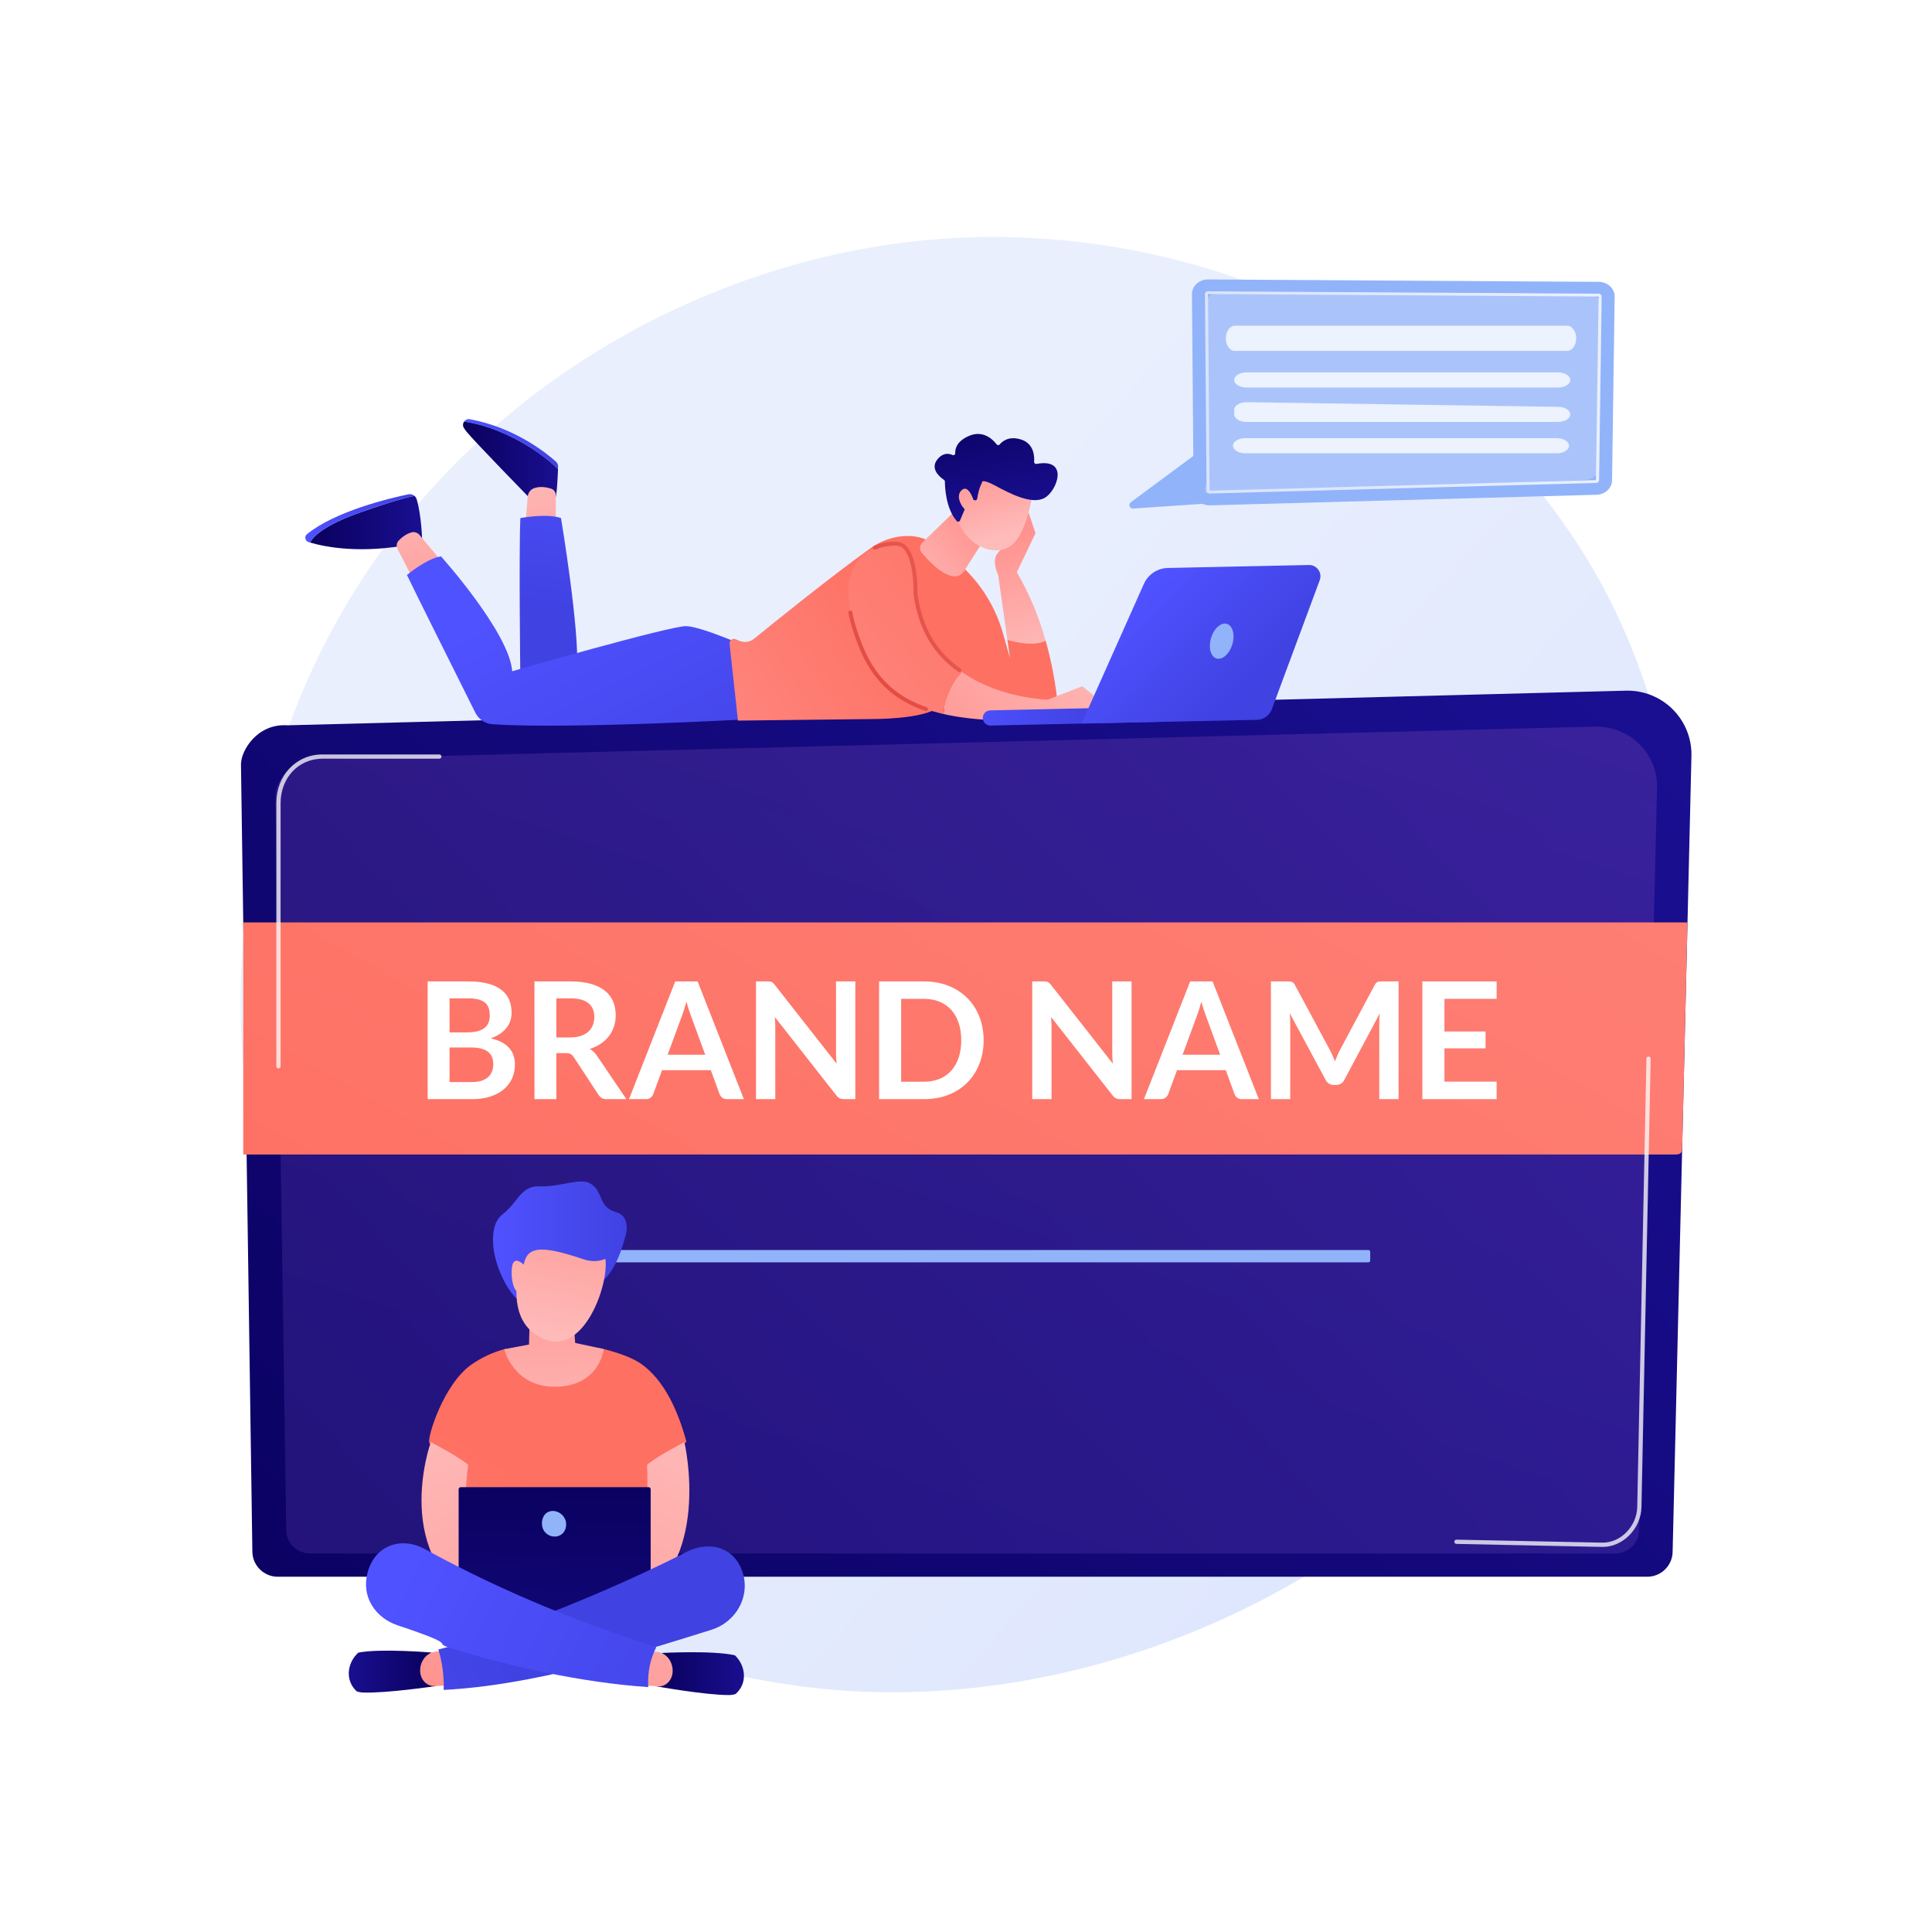 <?xml version="1.0" encoding="utf-8"?>
<!-- Generator: Adobe Illustrator 27.5.0, SVG Export Plug-In . SVG Version: 6.00 Build 0)  -->
<svg version="1.1" xmlns="http://www.w3.org/2000/svg" xmlns:xlink="http://www.w3.org/1999/xlink" x="0px" y="0px"
	 viewBox="0 0 3710 3710" style="enable-background:new 0 0 3710 3710;" xml:space="preserve">
<g id="Background">
	<g>
		<g>
			<rect style="fill:#FFFFFF;" width="3710" height="3710"/>
		</g>
	</g>
</g>
<g id="Illustration">
	<g>
		<linearGradient id="SVGID_1_" gradientUnits="userSpaceOnUse" x1="3467.627" y1="3287.478" x2="1389.263" y2="1468.911">
			<stop  offset="0" style="stop-color:#DAE3FE"/>
			<stop  offset="1" style="stop-color:#E9EFFD"/>
		</linearGradient>
		<path style="fill:url(#SVGID_1_);" d="M3114.414,2343.015c-268.608,632.464-984.119,986.775-1604.611,891.201
			c-100.967-15.552-377.769-61.878-622.84-280.43c-471.777-420.729-572.67-1253.828-192.102-1840.932
			c276.987-427.309,773.514-669.536,1245.313-657.419c101.625,2.61,491.096,18.694,833.373,300.929
			c50.274,41.455,161.158,139.963,261.091,296.239C3269.299,1419.567,3289.469,1930.83,3114.414,2343.015z"/>
		<g>
			
				<linearGradient id="SVGID_00000179630126577080280780000000236859874389379972_" gradientUnits="userSpaceOnUse" x1="417.187" y1="3586.483" x2="2984.649" y2="1116.518">
				<stop  offset="0" style="stop-color:#09005D"/>
				<stop  offset="1" style="stop-color:#1A0F91"/>
			</linearGradient>
			<path style="fill:url(#SVGID_00000179630126577080280780000000236859874389379972_);" d="M3248.056,1451.639l-31.255,1322.73
				l-4.853,204.806c0,26.736-21.924,48.619-48.66,48.619H533.267c-26.736,0-48.659-21.883-48.659-48.619l-2.971-204.806
				l-18.912-1306.58c0-26.736,31.505-78.91,89.202-74.977l2570.357-66.526c33.556-0.836,66.024,12.051,89.789,35.774
				C3235.838,1385.741,3248.851,1418.125,3248.056,1451.639z"/>
			
				<linearGradient id="SVGID_00000044144260345674463150000004233127608642603444_" gradientUnits="userSpaceOnUse" x1="1622.619" y1="2879.564" x2="2206.416" y2="1128.17">
				<stop  offset="0" style="stop-color:#B37CFF"/>
				<stop  offset="1" style="stop-color:#F895E7"/>
			</linearGradient>
			<path style="opacity:0.14;fill:url(#SVGID_00000044144260345674463150000004233127608642603444_);" d="M3147.638,2937.824
				c0,24.939-20.849,45.344-46.331,45.344H595.923c-25.482,0-46.331-20.405-46.331-45.344l-20.847-1410.456
				c0-24.939,29.993-73.626,84.961-69.967l2448.538-62.066c31.972-0.81,62.886,11.245,85.526,33.353
				c22.641,22.108,35.03,52.335,34.274,83.627L3147.638,2937.824z"/>
			
				<linearGradient id="SVGID_00000036215395824009236430000004346222224522859695_" gradientUnits="userSpaceOnUse" x1="1270.219" y1="3011.611" x2="3715.886" y2="-1305.357">
				<stop  offset="0" style="stop-color:#FE7062"/>
				<stop  offset="1" style="stop-color:#FF928E"/>
			</linearGradient>
			<path style="fill:url(#SVGID_00000036215395824009236430000004346222224522859695_);" d="M3217.172,2216.985H467.118v-445.709
				h2773.385l-10.222,432.599C3230.281,2213.853,3227.149,2216.985,3217.172,2216.985z"/>
			<path style="opacity:0.76;fill:#FFFFFF;" d="M534.742,2051.684c-2.254,0-4.083-1.828-4.083-4.083v-505.42
				c0-53.265,37.995-93.432,88.379-93.432h224.658c2.254,0,4.083,1.828,4.083,4.083s-1.829,4.083-4.083,4.083H619.038
				c-45.73,0-80.213,36.656-80.213,85.266v505.42C538.826,2049.856,536.997,2051.684,534.742,2051.684z"/>
			<path style="opacity:0.76;fill:#FFFFFF;" d="M3076.558,2970.499l-279.835-5.741c-2.254-0.046-4.045-1.911-3.998-4.166
				c0.046-2.255,1.912-4.045,4.166-3.999l279.834,5.741c35.05,0.719,66.463-31.263,67.226-68.44l17.665-860.958
				c0.046-2.255,1.912-4.045,4.166-3.998c2.254,0.046,4.045,1.911,3.999,4.166l-17.665,860.958
				C3151.264,2935.588,3115.956,2971.307,3076.558,2970.499z"/>
		</g>
		<g>
			<path style="fill:#FFFFFF;" d="M821.214,2110.682v-226.067h78.013c14.799,0,27.439,1.406,37.912,4.221
				c10.476,2.812,19.073,6.827,25.798,12.037c6.722,5.213,11.647,11.518,14.773,18.918c3.126,7.4,4.691,15.739,4.691,25.014
				c0,5.316-0.781,10.397-2.345,15.243c-1.561,4.846-3.986,9.381-7.271,13.602c-3.281,4.221-7.449,8.051-12.504,11.492
				c-5.061,3.44-11.078,6.358-18.061,8.753c31.061,6.986,46.591,23.764,46.591,50.343c0,9.59-1.823,18.448-5.474,26.579
				c-3.645,8.131-8.964,15.14-15.944,21.028c-6.986,5.888-15.583,10.502-25.795,13.837c-10.218,3.334-21.891,5.001-35.024,5.001
				H821.214z M863.267,1982.482h33.615c14.277,0,25.12-2.603,32.52-7.817c7.4-5.21,11.098-13.496,11.098-24.859
				c0-11.776-3.334-20.168-10.003-25.17c-6.672-5.002-17.095-7.506-31.269-7.506h-35.96V1982.482z M863.267,2011.562v66.29h42.685
				c7.813,0,14.356-0.939,19.619-2.815c5.263-1.875,9.484-4.376,12.666-7.505c3.175-3.126,5.471-6.771,6.877-10.943
				c1.406-4.168,2.111-8.597,2.111-13.288c0-4.899-0.784-9.305-2.345-13.212c-1.561-3.91-4.016-7.244-7.35-10.006
				c-3.334-2.759-7.608-4.869-12.818-6.331c-5.213-1.459-11.518-2.19-18.918-2.19H863.267z"/>
			<path style="fill:#FFFFFF;" d="M1068.385,2022.349v88.333h-42.053v-226.067h68.943c15.425,0,28.636,1.588,39.635,4.767
				c10.995,3.182,20.009,7.638,27.045,13.367c7.036,5.733,12.193,12.587,15.478,20.558c3.285,7.975,4.925,16.754,4.925,26.344
				c0,7.608-1.121,14.803-3.361,21.574c-2.243,6.778-5.471,12.927-9.692,18.448c-4.224,5.527-9.434,10.374-15.636,14.541
				c-6.202,4.168-13.265,7.502-21.184,10.006c5.316,3.023,9.9,7.347,13.757,12.977l56.598,83.484h-37.835
				c-3.652,0-6.751-0.728-9.302-2.19c-2.557-1.459-4.717-3.539-6.49-6.252l-47.527-72.386c-1.773-2.709-3.728-4.638-5.862-5.786
				c-2.137-1.145-5.293-1.72-9.46-1.72H1068.385z M1068.385,1992.177h26.265c7.922,0,14.826-0.989,20.717-2.97
				c5.888-1.982,10.731-4.717,14.538-8.21c3.804-3.49,6.646-7.631,8.521-12.428c1.876-4.793,2.815-10.056,2.815-15.792
				c0-11.462-3.781-20.271-11.336-26.42c-7.558-6.149-19.1-9.226-34.63-9.226h-26.89V1992.177z"/>
			<path style="fill:#FFFFFF;" d="M1428.437,2110.682h-32.52c-3.648,0-6.646-0.91-8.987-2.736c-2.349-1.823-4.042-4.089-5.081-6.801
				l-16.887-46.122h-93.649l-16.883,46.122c-0.834,2.398-2.478,4.588-4.925,6.566c-2.451,1.981-5.448,2.97-8.987,2.97h-32.675
				l88.8-226.067h42.992L1428.437,2110.682z M1282.103,2025.319h72.072l-27.515-75.198c-1.25-3.334-2.633-7.271-4.145-11.806
				c-1.512-4.532-2.997-9.457-4.456-14.773c-1.462,5.316-2.891,10.268-4.3,14.852c-1.406,4.588-2.788,8.6-4.141,12.037
				L1282.103,2025.319z"/>
			<path style="fill:#FFFFFF;" d="M1478.462,1884.847c1.25,0.159,2.368,0.47,3.361,0.939c0.989,0.47,1.955,1.148,2.894,2.031
				c0.936,0.89,1.978,2.061,3.123,3.52l118.667,151.18c-0.42-3.645-0.708-7.214-0.86-10.708c-0.159-3.493-0.238-6.748-0.238-9.771
				v-137.422h37.055v226.067h-21.733c-3.334,0-6.096-0.52-8.283-1.565c-2.19-1.039-4.327-2.914-6.411-5.627l-118.197-150.555
				c0.314,3.334,0.549,6.642,0.708,9.927c0.152,3.281,0.231,6.278,0.231,8.988v138.831h-37.051v-226.067h22.044
				C1475.646,1884.615,1477.211,1884.692,1478.462,1884.847z"/>
			<path style="fill:#FFFFFF;" d="M1888.853,1997.649c0,16.572-2.762,31.789-8.286,45.652
				c-5.524,13.863-13.288,25.795-23.294,35.801s-22.044,17.77-36.112,23.294c-14.072,5.527-29.655,8.286-46.747,8.286h-86.302
				v-226.067h86.302c17.092,0,32.675,2.789,46.747,8.362c14.068,5.577,26.106,13.344,36.112,23.294
				c10.006,9.957,17.77,21.865,23.294,35.725C1886.091,1965.86,1888.853,1981.076,1888.853,1997.649z M1845.86,1997.649
				c0-12.401-1.671-23.529-5.005-33.38c-3.334-9.848-8.078-18.187-14.224-25.014c-6.153-6.824-13.628-12.064-22.437-15.712
				c-8.809-3.645-18.736-5.471-29.781-5.471h-43.935v159.155h43.935c11.045,0,20.972-1.823,29.781-5.475
				c8.809-3.645,16.285-8.882,22.437-15.709c6.146-6.827,10.89-15.167,14.224-25.017
				C1844.19,2021.178,1845.86,2010.053,1845.86,1997.649z"/>
			<path style="fill:#FFFFFF;" d="M2008.922,1884.847c1.25,0.159,2.368,0.47,3.361,0.939c0.986,0.47,1.952,1.148,2.891,2.031
				c0.939,0.89,1.978,2.061,3.126,3.52l118.663,151.18c-0.417-3.645-0.705-7.214-0.86-10.708c-0.159-3.493-0.235-6.748-0.235-9.771
				v-137.422h37.052v226.067h-21.729c-3.338,0-6.096-0.52-8.286-1.565c-2.19-1.039-4.327-2.914-6.41-5.627L2018.3,1952.936
				c0.314,3.334,0.546,6.642,0.705,9.927c0.155,3.281,0.235,6.278,0.235,8.988v138.831h-37.052v-226.067h22.044
				C2006.104,1884.615,2007.672,1884.692,2008.922,1884.847z"/>
			<path style="fill:#FFFFFF;" d="M2417.279,2110.682h-32.516c-3.652,0-6.646-0.91-8.991-2.736
				c-2.345-1.823-4.042-4.089-5.081-6.801l-16.883-46.122h-93.649l-16.887,46.122c-0.834,2.398-2.474,4.588-4.922,6.566
				c-2.451,1.981-5.448,2.97-8.991,2.97h-32.675l88.803-226.067h42.992L2417.279,2110.682z M2270.945,2025.319h72.072
				l-27.515-75.198c-1.25-3.334-2.633-7.271-4.142-11.806c-1.515-4.532-2.997-9.457-4.459-14.773
				c-1.459,5.316-2.891,10.268-4.297,14.852c-1.406,4.588-2.789,8.6-4.145,12.037L2270.945,2025.319z"/>
			<path style="fill:#FFFFFF;" d="M2558.998,2027.274c1.512,3.596,2.994,7.218,4.456,10.866c1.459-3.751,2.97-7.449,4.535-11.101
				c1.565-3.645,3.229-7.138,5.001-10.473l66.915-125.229c0.833-1.565,1.694-2.815,2.58-3.751c0.883-0.939,1.875-1.618,2.97-2.034
				c1.092-0.414,2.315-0.675,3.672-0.781c1.356-0.102,2.97-0.156,4.849-0.156h31.736v226.067h-37.055v-146.023
				c0-2.709,0.08-5.68,0.238-8.911c0.152-3.229,0.39-6.51,0.701-9.848l-68.321,128.197c-1.562,2.921-3.596,5.187-6.097,6.801
				c-2.504,1.617-5.422,2.425-8.756,2.425h-5.782c-3.341,0-6.255-0.807-8.759-2.425c-2.501-1.614-4.532-3.88-6.093-6.801
				l-69.26-128.666c0.417,3.44,0.701,6.801,0.86,10.082c0.156,3.285,0.235,6.335,0.235,9.146v146.023h-37.052v-226.067h31.736
				c1.875,0,3.49,0.053,4.846,0.156c1.353,0.106,2.58,0.367,3.675,0.781c1.092,0.417,2.11,1.095,3.05,2.034
				c0.936,0.936,1.819,2.187,2.653,3.751l67.54,125.54C2555.845,2020.215,2557.486,2023.678,2558.998,2027.274z"/>
			<path style="fill:#FFFFFF;" d="M2873.944,1884.615v33.456h-100.215v62.691h78.952v32.364h-78.952v63.941h100.215v33.615h-142.583
				v-226.067H2873.944z"/>
		</g>
		<g>
			<path style="fill:#91B3FA;" d="M2309.099,967.491l-133.194,9.074c-6.331,0.548-9.792-7.206-5.157-11.553l127.726-94.582
				L2309.099,967.491z"/>
			<path style="fill:#91B3FA;" d="M3070.013,541.223l-750.129-4.589c-17.175-0.105-31.123,12.621-30.992,28.276l3.157,377.679
				c0.132,15.745,14.445,28.31,31.71,27.837l742.007-20.328c16.482-0.452,29.647-12.661,29.859-27.69l4.965-352.762
				C3100.809,554.081,3087.089,541.328,3070.013,541.223z"/>
			<path style="opacity:0.23;fill:#FFFFFF;" d="M3046.779,564.325l-702.42-4.01c-16.083-0.092-29.143,11.027-29.021,24.705
				l2.956,329.983c0.123,13.756-11.647,33.109,4.521,32.696l719.988-26.135c15.434-0.394,27.762-11.062,27.96-24.193l4.649-308.213
				C3075.617,575.559,3062.769,564.417,3046.779,564.325z"/>
			
				<linearGradient id="SVGID_00000137130380510181749370000010818261069794103216_" gradientUnits="userSpaceOnUse" x1="2313.837" y1="753.535" x2="3075.647" y2="753.535">
				<stop  offset="0" style="stop-color:#DAE3FE"/>
				<stop  offset="1" style="stop-color:#E9EFFD"/>
			</linearGradient>
			<path style="fill:url(#SVGID_00000137130380510181749370000010818261069794103216_);" d="M2316.995,942.41l-3.157-377.662
				c-0.017-1.458,0.569-2.776,1.703-3.813c1.122-1.022,2.559-1.564,4.175-1.564l750.127,4.589c1.591,0.008,3.02,0.56,4.134,1.602
				c1.117,1.041,1.695,2.355,1.67,3.791l-4.964,352.765c-0.046,2.859-2.53,5.169-5.662,5.252L2322.815,947.7
				C2319.624,947.7,2317.011,945.326,2316.995,942.41z M3069.805,569.405l-749.994-4.707l2.912,377.56l741.989-20.323
				L3069.805,569.405z"/>
			<path style="opacity:0.77;fill:#FFFFFF;" d="M3026.743,649.683c0,13.362-7.782,24.194-17.381,24.194h-638.014
				c-9.599,0-17.381-10.832-17.381-24.194c0-13.362,7.782-24.194,17.381-24.194h638.014
				C3018.961,625.489,3026.743,636.321,3026.743,649.683z"/>
			<path style="opacity:0.77;fill:#FFFFFF;" d="M2991.798,715.138H2393.63c-13.014,0-23.565,6.497-23.565,14.51
				s10.55,14.51,23.565,14.51h598.168c13.015,0,23.565-6.496,23.565-14.51S3004.813,715.138,2991.798,715.138z"/>
			<path style="opacity:0.77;fill:#FFFFFF;" d="M3015.363,795.74c0,7.999-10.531,14.484-23.521,14.484h-598.255
				c-12.99,0-23.521-6.484-23.521-14.484v-8.953c0-8.137,10.882-14.677,24.093-14.479l598.255,8.953
				C3005.177,781.452,3015.363,787.878,3015.363,795.74z"/>
			<path style="opacity:0.77;fill:#FFFFFF;" d="M2989.439,841.409h-598.168c-13.014,0-23.565,6.497-23.565,14.51
				s10.55,14.51,23.565,14.51h598.168c13.015,0,23.565-6.497,23.565-14.51S3002.454,841.409,2989.439,841.409z"/>
		</g>
		<path style="fill:#91B3FA;" d="M2627.733,2424.034H997.332c-1.927,0-3.489-1.562-3.489-3.489v-16.66
			c0-1.927,1.562-3.489,3.489-3.489h1630.401c1.927,0,3.49,1.562,3.49,3.489v16.66
			C2631.222,2422.471,2629.66,2424.034,2627.733,2424.034z"/>
		<g>
			<g>
				
					<linearGradient id="SVGID_00000167361379335836031770000009099301426528466831_" gradientUnits="userSpaceOnUse" x1="947.524" y1="2430.808" x2="1201.314" y2="2430.808">
					<stop  offset="0" style="stop-color:#4F52FF"/>
					<stop  offset="1" style="stop-color:#4042E2"/>
				</linearGradient>
				<path style="fill:url(#SVGID_00000167361379335836031770000009099301426528466831_);" d="M997.023,2357.258
					c-0.774,1.466-49.499,37.32-49.499,37.32s10.76,76.98,54.455,107.377c48.04,33.42,115.884-27.528,115.884-27.528
					s53.993,12.835,82.706-99.558c6.588-25.785-31.438-27.965-77.331-23.216C1064.057,2357.779,997.023,2357.258,997.023,2357.258z"
					/>
				
					<linearGradient id="SVGID_00000096766546778291319660000000023201859922760638_" gradientUnits="userSpaceOnUse" x1="1061.48" y1="2869.125" x2="624.545" y2="3575.334">
					<stop  offset="0" style="stop-color:#FE7062"/>
					<stop  offset="1" style="stop-color:#FF928E"/>
				</linearGradient>
				<path style="fill:url(#SVGID_00000096766546778291319660000000023201859922760638_);" d="M905.948,2619.888
					c19.062-13.106,40.137-22.987,62.48-29.067c8.392-2.284,53.706,10.886,81.717,10.242c38.451-0.884,77.59-18.382,109.285-10.484
					c31.483,7.846,57.25,18.093,72.129,28.676c44.534,31.674,70.681,90.735,86.615,149.237
					c-30.171,30.972-68.141,44.737-68.141,44.737l-7.016,284.365l-168.15,86.032l-191.923-96.356l6.875-277.892
					c0,0-60.945-28.382-65.417-38.706C819.929,2760.347,852.178,2656.858,905.948,2619.888z"/>
				
					<linearGradient id="SVGID_00000088126129985946059780000010800615941103939489_" gradientUnits="userSpaceOnUse" x1="785.512" y1="2708.552" x2="1105.044" y2="3480.409">
					<stop  offset="0" style="stop-color:#FEBBBA"/>
					<stop  offset="1" style="stop-color:#FF928E"/>
				</linearGradient>
				<path style="fill:url(#SVGID_00000088126129985946059780000010800615941103939489_);" d="M827.24,2769.43
					c0,0-81.67,226.422,104.567,319.479c38.67-5.137,23.797-69.357,23.797-69.357s-80.921-17.908-56.618-206.787
					C876.611,2794.357,827.24,2769.43,827.24,2769.43z"/>
				
					<linearGradient id="SVGID_00000104687387152473789210000017047766130753540030_" gradientUnits="userSpaceOnUse" x1="-5519.042" y1="2706.893" x2="-5199.509" y2="3478.75" gradientTransform="matrix(-1 0 0 1 -4167.074 0)">
					<stop  offset="0" style="stop-color:#FEBBBA"/>
					<stop  offset="1" style="stop-color:#FF928E"/>
				</linearGradient>
				<path style="fill:url(#SVGID_00000104687387152473789210000017047766130753540030_);" d="M1314.246,2769.43
					c0,0,56.198,236.354-104.567,319.479c-38.67-5.137-23.797-69.357-23.797-69.357s65.218-32.119,56.619-206.787
					C1264.875,2794.357,1314.246,2769.43,1314.246,2769.43z"/>
				
					<linearGradient id="SVGID_00000079478028808812726460000001098912609523163565_" gradientUnits="userSpaceOnUse" x1="1069.348" y1="2808.093" x2="1052.717" y2="3481.634">
					<stop  offset="0" style="stop-color:#09005D"/>
					<stop  offset="1" style="stop-color:#1A0F91"/>
				</linearGradient>
				<path style="fill:url(#SVGID_00000079478028808812726460000001098912609523163565_);" d="M1245.407,3104.812H884.784
					c-2.23,0-4.055-1.825-4.055-4.055v-240.909c0-2.23,1.825-4.055,4.055-4.055h360.622c2.23,0,4.055,1.825,4.055,4.055v240.909
					C1249.462,3102.988,1247.637,3104.812,1245.407,3104.812z"/>
				<g>
					
						<linearGradient id="SVGID_00000102530694025616612070000006522491844912616867_" gradientUnits="userSpaceOnUse" x1="1276.133" y1="3186.435" x2="1450.746" y2="3186.435" gradientTransform="matrix(1 0.008 -0.008 1 9.525 16.814)">
						<stop  offset="0" style="stop-color:#09005D"/>
						<stop  offset="1" style="stop-color:#1A0F91"/>
					</linearGradient>
					<path style="fill:url(#SVGID_00000102530694025616612070000006522491844912616867_);" d="M1411.193,3178.637
						c-42.199-9.687-139.729-4.479-139.729-4.479l-3.967,10.743l-6.569,53.397c0,0,92.881,16.742,138.664,16.701
						c4.672-0.004,8.944-0.706,12.846-1.92c1.396-1.252,2.76-2.551,4.05-3.96
						C1435.912,3227.906,1430.302,3196.743,1411.193,3178.637z"/>
					
						<linearGradient id="SVGID_00000033343800976909932060000005901082361531455908_" gradientUnits="userSpaceOnUse" x1="1376.373" y1="2898.241" x2="1192.057" y2="3397.481">
						<stop  offset="0" style="stop-color:#FEBBBA"/>
						<stop  offset="1" style="stop-color:#FF928E"/>
					</linearGradient>
					<path style="fill:url(#SVGID_00000033343800976909932060000005901082361531455908_);" d="M1243.44,3171.152l16.515,0.704
						c8.873,0.379,17.235,4.702,23.201,11.996c5.967,7.293,9.035,16.944,8.513,26.774c-0.417,7.839-3.633,15.17-8.937,20.371
						c-5.304,5.2-12.259,7.842-19.325,7.339l-25.269-1.798L1243.44,3171.152z"/>
				</g>
				<g>
					
						<linearGradient id="SVGID_00000149344162542350679430000016929491944077211549_" gradientUnits="userSpaceOnUse" x1="-5715.474" y1="3149.374" x2="-5540.787" y2="3149.374" gradientTransform="matrix(-1 -0.02 -0.02 1 -4813.996 -50.84)">
						<stop  offset="0" style="stop-color:#09005D"/>
						<stop  offset="1" style="stop-color:#1A0F91"/>
					</linearGradient>
					<path style="fill:url(#SVGID_00000149344162542350679430000016929491944077211549_);" d="M688.117,3173.501
						c42.424-8.388,139.788-0.189,139.788-0.189l3.697,10.86l5.235,53.579c0,0-93.263,13.885-139.028,12.439
						c-4.669-0.147-8.922-0.98-12.793-2.313c-1.365-1.294-2.695-2.635-3.95-4.083
						C662.177,3221.992,668.563,3191.014,688.117,3173.501z"/>
					
						<linearGradient id="SVGID_00000036956317606178072140000007494281642805841312_" gradientUnits="userSpaceOnUse" x1="1007.092" y1="2747.795" x2="822.679" y2="3247.297">
						<stop  offset="0" style="stop-color:#FEBBBA"/>
						<stop  offset="1" style="stop-color:#FF928E"/>
					</linearGradient>
					<path style="fill:url(#SVGID_00000036956317606178072140000007494281642805841312_);" d="M855.992,3171.166l-16.527,0.197
						c-8.879,0.106-17.346,4.172-23.492,11.28c-6.145,7.108-9.453,16.66-9.176,26.504c0.221,7.848,3.253,15.275,8.425,20.637
						c5.172,5.362,12.059,8.215,19.134,7.929l25.304-1.022L855.992,3171.166z"/>
				</g>
				
					<linearGradient id="SVGID_00000054950173860039245730000018358161391087310241_" gradientUnits="userSpaceOnUse" x1="328.999" y1="3506.67" x2="989.516" y2="3201.817">
					<stop  offset="0" style="stop-color:#4F52FF"/>
					<stop  offset="1" style="stop-color:#4042E2"/>
				</linearGradient>
				<path style="fill:url(#SVGID_00000054950173860039245730000018358161391087310241_);" d="M1422.994,3011.24
					c-19.137-44.044-65.943-51.194-105.779-30.6c-0.694,0.911-252.988,130.215-475.482,186.885
					c6.37,20.42,9.644,42.148,10.359,63.504c0.129,4.758,0.049,9.451-0.23,14.082c170.62-8.764,355.794-65.665,514.914-115.671
					C1416.119,3113.527,1444.205,3060.056,1422.994,3011.24z"/>
				
					<linearGradient id="SVGID_00000162331896467609943470000000999019049584124044_" gradientUnits="userSpaceOnUse" x1="766.611" y1="3026.809" x2="1471.16" y2="3358.76">
					<stop  offset="0" style="stop-color:#4F52FF"/>
					<stop  offset="1" style="stop-color:#4042E2"/>
				</linearGradient>
				<path style="fill:url(#SVGID_00000162331896467609943470000000999019049584124044_);" d="M1244.653,3234.375
					c-0.667-24.617,4.119-47.533,14.358-68.749c0.293-0.972,0.643-1.905,0.953-2.865c-12.705-3.935-29.119-9.266-50.681-16.581
					c-157.992-54.069-278.522-108.664-393.555-171.511c-44.689-24.415-95.499-8.052-109.805,44.826
					c-12.77,47.204,15.273,87.505,57.836,101.668c127.336,42.373,61.036,30.604,102.623,43.987
					c111.687,34.537,250.667,65.994,378.537,74.584C1244.822,3237.947,1244.713,3236.158,1244.653,3234.375z"/>
				
					<linearGradient id="SVGID_00000142176515492039946050000018023629382317977263_" gradientUnits="userSpaceOnUse" x1="1066.015" y1="2772.282" x2="1061.764" y2="2402.369">
					<stop  offset="0" style="stop-color:#FEBBBA"/>
					<stop  offset="1" style="stop-color:#FF928E"/>
				</linearGradient>
				<path style="fill:url(#SVGID_00000142176515492039946050000018023629382317977263_);" d="M968.427,2590.821
					c0,0,16.992,73.633,99.487,72.104c84.024-1.529,91.515-72.346,91.515-72.346l-54.887-11.745l-4.587-61.157l-82.562,6.116
					l-1.528,58.099L968.427,2590.821z"/>
				
					<linearGradient id="SVGID_00000049181575337259912560000002899922588552597923_" gradientUnits="userSpaceOnUse" x1="1269.945" y1="2031.908" x2="1283.189" y2="1710.019" gradientTransform="matrix(0.987 0.161 -0.161 0.987 126.984 357.245)">
					<stop  offset="0" style="stop-color:#FEBBBA"/>
					<stop  offset="1" style="stop-color:#FF928E"/>
				</linearGradient>
				<path style="fill:url(#SVGID_00000049181575337259912560000002899922588552597923_);" d="M1028.985,2344.4
					c0,0-94.616,183.276,17.62,227.741c79.166,31.363,128.802-121.709,113.998-163.169c-22.891-64.104-37.966-56.497-37.966-56.497
					L1028.985,2344.4z"/>
				
					<linearGradient id="SVGID_00000147900104012713800250000003642395376429900976_" gradientUnits="userSpaceOnUse" x1="946.747" y1="2372.853" x2="1203.551" y2="2372.853">
					<stop  offset="0" style="stop-color:#4F52FF"/>
					<stop  offset="1" style="stop-color:#4042E2"/>
				</linearGradient>
				<path style="fill:url(#SVGID_00000147900104012713800250000003642395376429900976_);" d="M1183.37,2327.723
					c46.742,12.847,6.795,114.22-63.578,90.247c-70.373-23.972-98.027-23.622-108.992-4.298
					c-10.967,19.324-13.322,87.947-37.116,54.028c-26.086-37.186-40.632-111.826-8.648-135.887
					c28.584-21.504,35.255-54.844,69.54-53.688c45.508,1.534,80.701-18.638,101.241-4.091
					C1159.408,2290.743,1148.977,2318.27,1183.37,2327.723z"/>
				
					<linearGradient id="SVGID_00000129911791127699261320000002839978459832685753_" gradientUnits="userSpaceOnUse" x1="652.1" y1="2937.933" x2="672.855" y2="2433.502" gradientTransform="matrix(0.991 -0.133 0.133 0.991 -26.025 -216.262)">
					<stop  offset="0" style="stop-color:#FEBBBA"/>
					<stop  offset="1" style="stop-color:#FF928E"/>
				</linearGradient>
				<path style="fill:url(#SVGID_00000129911791127699261320000002839978459832685753_);" d="M1006.472,2429.432
					c0,0-20.179-21.712-23.409,4.457c-3.231,26.168,7.139,59.871,19.289,41.397
					C1014.501,2456.812,1006.472,2429.432,1006.472,2429.432z"/>
			</g>
			<path style="fill:#91B3FA;" d="M1086.845,2923.23c1.955,13.211-5.123,25.203-18.334,27.158
				c-13.211,1.955-25.506-7.17-27.461-20.381c-1.955-13.211,4.092-26.333,17.303-28.288
				C1071.565,2899.764,1084.89,2910.019,1086.845,2923.23z"/>
		</g>
		<g>
			<g>
				
					<linearGradient id="SVGID_00000183242949343991137580000009850069210490664585_" gradientUnits="userSpaceOnUse" x1="891.058" y1="852.83" x2="1071.681" y2="852.83">
					<stop  offset="0" style="stop-color:#4F52FF"/>
					<stop  offset="1" style="stop-color:#4042E2"/>
				</linearGradient>
				<path style="fill:url(#SVGID_00000183242949343991137580000009850069210490664585_);" d="M1071.521,900.823
					c0.059-1.682,0.111-3.225,0.153-4.563c0.12-3.776-1.41-7.391-4.221-9.914c-16.472-14.79-78.158-65.518-165.335-81.321
					c-4.698-0.852-8.773,1.271-11.06,4.624c7.266,0.881,17.005,2.735,30.127,6.182
					C964.277,827.15,1026.931,857.271,1071.521,900.823z"/>
				
					<linearGradient id="SVGID_00000127761046899805933490000009659805916406244528_" gradientUnits="userSpaceOnUse" x1="889.101" y1="885.254" x2="1071.521" y2="885.254">
					<stop  offset="0" style="stop-color:#09005D"/>
					<stop  offset="1" style="stop-color:#1A0F91"/>
				</linearGradient>
				<path style="fill:url(#SVGID_00000127761046899805933490000009659805916406244528_);" d="M921.185,815.83
					c-13.122-3.447-22.861-5.301-30.127-6.182c-2.302,3.374-2.793,7.994-0.281,12.089c1.414,2.304,3.153,4.798,5.29,7.474
					c13.643,17.083,123.907,130.214,123.907,130.214s35.006,4.272,45.707-1.93c3.468-2.01,5.189-38.346,5.841-56.672
					C1026.931,857.271,964.277,827.15,921.185,815.83z"/>
			</g>
			
				<linearGradient id="SVGID_00000026880504320015552040000010971863286707170972_" gradientUnits="userSpaceOnUse" x1="1024.005" y1="888.992" x2="1071.639" y2="1214.912">
				<stop  offset="0" style="stop-color:#FEBBBA"/>
				<stop  offset="1" style="stop-color:#FF928E"/>
			</linearGradient>
			<path style="fill:url(#SVGID_00000026880504320015552040000010971863286707170972_);" d="M1067.327,1018.328v-67.382
				c0-5.706-3.623-10.833-9.057-12.577c-8.363-2.683-21.22-5.196-32.911-0.815c-6.86,2.57-11.47,9.078-12.053,16.379l-5.021,62.933
				L1067.327,1018.328z"/>
			<g>
				
					<linearGradient id="SVGID_00000047782059664106859930000007708179106129539741_" gradientUnits="userSpaceOnUse" x1="595.445" y1="1003.395" x2="810.594" y2="1003.395">
					<stop  offset="0" style="stop-color:#09005D"/>
					<stop  offset="1" style="stop-color:#1A0F91"/>
				</linearGradient>
				<path style="fill:url(#SVGID_00000047782059664106859930000007708179106129539741_);" d="M800.092,958.663
					c-0.806-2.654-2.363-4.873-4.358-6.532c-14.141,2.793-43.598,10.585-103.947,31.893c-69.962,24.703-90.441,46.273-96.342,57.81
					c29.978,8.778,98.107,22.197,195.84,3.097l19.309-9.053C810.594,1035.877,809.24,988.791,800.092,958.663z"/>
				
					<linearGradient id="SVGID_00000063594751479062066150000017878681204435324563_" gradientUnits="userSpaceOnUse" x1="586.29" y1="995.389" x2="795.734" y2="995.389">
					<stop  offset="0" style="stop-color:#4F52FF"/>
					<stop  offset="1" style="stop-color:#4042E2"/>
				</linearGradient>
				<path style="fill:url(#SVGID_00000063594751479062066150000017878681204435324563_);" d="M691.787,984.024
					c60.348-21.309,89.806-29.101,103.947-31.893c-3.111-2.587-7.309-3.78-11.543-2.898c-34.745,7.23-139.733,31.945-194.6,76.425
					c-5.478,4.441-3.875,13.205,2.866,15.28c0.947,0.292,1.95,0.592,2.989,0.896C601.346,1030.297,621.825,1008.727,691.787,984.024
					z"/>
			</g>
			
				<linearGradient id="SVGID_00000068649986305200587070000017470026009443712642_" gradientUnits="userSpaceOnUse" x1="784.006" y1="924.067" x2="831.641" y2="1249.991">
				<stop  offset="0" style="stop-color:#FEBBBA"/>
				<stop  offset="1" style="stop-color:#FF928E"/>
			</linearGradient>
			<path style="fill:url(#SVGID_00000068649986305200587070000017470026009443712642_);" d="M846.755,1076.573l-41.121-49.277
				c-4.004-4.798-10.516-6.696-16.453-4.747c-6.581,2.161-15.328,6.622-23.79,15.822c-3.947,4.291-4.723,10.649-2.05,15.83
				l29.914,57.971L846.755,1076.573z"/>
			
				<linearGradient id="SVGID_00000163756745724190817900000016948692530862178188_" gradientUnits="userSpaceOnUse" x1="1103.928" y1="816.706" x2="1049.731" y2="1164.466">
				<stop  offset="0" style="stop-color:#4F52FF"/>
				<stop  offset="1" style="stop-color:#4042E2"/>
			</linearGradient>
			<path style="fill:url(#SVGID_00000163756745724190817900000016948692530862178188_);" d="M999.274,994.869
				c0,0,50.179-9.634,78.024,0c0,0,36.698,220.245,30.392,291.063l-108.416,22.036
				C999.274,1307.968,996.194,1059.821,999.274,994.869z"/>
			
				<linearGradient id="SVGID_00000132792519508645287660000011146730003976913321_" gradientUnits="userSpaceOnUse" x1="1079.78" y1="1117.87" x2="1350.546" y2="1646.864">
				<stop  offset="0" style="stop-color:#4F52FF"/>
				<stop  offset="1" style="stop-color:#4042E2"/>
			</linearGradient>
			<path style="fill:url(#SVGID_00000132792519508645287660000011146730003976913321_);" d="M1444.227,1380.764
				c0,0-354.53,19.905-498.421,9.977c-14.095-0.973-26.596-9.312-32.91-21.951c-30.841-61.74-123.33-247.008-131.443-264.689
				c0,0,37.566-31.385,65.302-35.719c0,0,131.309,146.079,136.801,220.609c0,0,304.082-87.457,334.116-86.628
				c30.033,0.828,122.134,41.924,122.134,41.924L1444.227,1380.764z"/>
			
				<linearGradient id="SVGID_00000058579748407642017510000016929924801446970299_" gradientUnits="userSpaceOnUse" x1="2004.087" y1="1260.763" x2="1941.987" y2="1025.913">
				<stop  offset="0" style="stop-color:#FEBBBA"/>
				<stop  offset="1" style="stop-color:#FF928E"/>
			</linearGradient>
			<path style="fill:url(#SVGID_00000058579748407642017510000016929924801446970299_);" d="M1916.822,1104.425
				c0,0-13.01-27.042-1.726-41.316c11.283-14.273,51.955-58.446,51.955-58.446l4.728-30.528l16.713,49.726l-35.869,75.017
				C1952.623,1098.877,1931.624,1121.592,1916.822,1104.425z"/>
			
				<linearGradient id="SVGID_00000156567304419726323410000009697862133734065308_" gradientUnits="userSpaceOnUse" x1="1981.106" y1="1266.84" x2="1919.006" y2="1031.989">
				<stop  offset="0" style="stop-color:#FEBBBA"/>
				<stop  offset="1" style="stop-color:#FF928E"/>
			</linearGradient>
			<path style="fill:url(#SVGID_00000156567304419726323410000009697862133734065308_);" d="M2007.914,1230.228
				c-13.138-46.163-31.218-90.105-55.291-131.351l-35.801,5.548l17.666,124.112
				C1948.002,1232.623,1984.868,1241.942,2007.914,1230.228z"/>
			
				<linearGradient id="SVGID_00000000931091795178099320000000723306346894361774_" gradientUnits="userSpaceOnUse" x1="1803.79" y1="1240.375" x2="1241.507" y2="1623.133">
				<stop  offset="0" style="stop-color:#FE7062"/>
				<stop  offset="1" style="stop-color:#FF928E"/>
			</linearGradient>
			<path style="fill:url(#SVGID_00000000931091795178099320000000723306346894361774_);" d="M2031.099,1351.078
				c-4.58-41.7-12.144-82.056-23.185-120.85c-23.046,11.713-59.912,2.395-73.425-1.692l5.073,35.638l-13.571-47.994
				c-16.505-58.375-51.612-109.768-99.989-146.372l-33.693-25.494c-33.108-25.052-86.046-16.398-119.823,7.744
				c-74.995,53.601-186.316,143.465-224.323,174.376c-8.172,6.646-19.366,8.131-28.998,3.867l-6.34-2.808
				c-5.994-2.654-12.608,2.195-11.88,8.709l16.135,147.536l257.627-2.973c30.892,0,120.377-3.184,134.613-30.599l23.822-58.473
				c55.828,47.479,127.437,80.095,165.804,89.6C2016.63,1385.674,2033.203,1370.234,2031.099,1351.078z"/>
			
				<linearGradient id="SVGID_00000101789782950674659240000009584564445187582906_" gradientUnits="userSpaceOnUse" x1="1734.421" y1="1129.969" x2="1880.073" y2="1006.898">
				<stop  offset="0" style="stop-color:#FEBBBA"/>
				<stop  offset="1" style="stop-color:#FF928E"/>
			</linearGradient>
			<path style="fill:url(#SVGID_00000101789782950674659240000009584564445187582906_);" d="M1850.157,965.171l-79.199,76.935
				c-5.28,5.129-5.776,13.501-1.044,19.14c24.429,29.107,45.392,44.37,62.823,45.52c7.394,0.487,14.396-3.415,18.365-9.673
				l42.097-66.378L1850.157,965.171z"/>
			
				<linearGradient id="SVGID_00000100353532798524644880000014369976628152880278_" gradientUnits="userSpaceOnUse" x1="2172.558" y1="1288.655" x2="1833.16" y2="1570.703">
				<stop  offset="0" style="stop-color:#FEBBBA"/>
				<stop  offset="1" style="stop-color:#FF928E"/>
			</linearGradient>
			<polygon style="fill:url(#SVGID_00000100353532798524644880000014369976628152880278_);" points="2010.008,1344.272 
				2078.139,1317.758 2157.345,1380.764 2015.514,1381.292 			"/>
			<g>
				
					<linearGradient id="SVGID_00000124163544710454771030000002115107353393736594_" gradientUnits="userSpaceOnUse" x1="1927.538" y1="1028.099" x2="1882.383" y2="879.167">
					<stop  offset="0" style="stop-color:#FEBBBA"/>
					<stop  offset="1" style="stop-color:#FF928E"/>
				</linearGradient>
				<path style="fill:url(#SVGID_00000124163544710454771030000002115107353393736594_);" d="M1982.958,947.381
					c0,0-10.807,75.995-39.999,99.365c-29.193,23.37-86.069,5.773-105.28-51.517l38.277-97.956L1982.958,947.381z"/>
				
					<linearGradient id="SVGID_00000166655416247082046490000017678973418120149677_" gradientUnits="userSpaceOnUse" x1="1886.79" y1="754.635" x2="1928.773" y2="994.088">
					<stop  offset="0" style="stop-color:#09005D"/>
					<stop  offset="1" style="stop-color:#1A0F91"/>
				</linearGradient>
				<path style="fill:url(#SVGID_00000166655416247082046490000017678973418120149677_);" d="M1871.644,960.661
					c2.22,0.716,4.545-0.707,4.891-3.015c1.054-7.015,3.684-20.899,9.01-30.355c0,0-2.785-9.97,25.198,5.092
					c27.983,15.062,70.014,37.187,94.759,24.012c24.125-12.845,48.563-77.492-15.197-65.514c-2.426,0.456-4.657-1.477-4.475-3.939
					c0.783-10.625-0.271-35.069-25.024-42.914c-23.163-7.342-35.845,3.115-41.07,9.427c-1.537,1.857-4.391,1.82-5.857-0.094
					c-6.939-9.059-25.783-28.341-53.525-16.116c-22.85,10.07-26.403,24.144-26.026,32.915c0.122,2.841-2.762,4.767-5.345,3.578
					c-6.998-3.224-18.254-4.898-29.037,8.612c-14.906,18.677,6.395,34.873,12.785,39.12c1.047,0.696,1.698,1.849,1.706,3.106
					c0.06,9.714,1.573,52.082,22.807,75.981c1.839,2.07,5.237,1.463,6.308-1.089l16.35-38.956c0.76-1.81,2.777-2.737,4.645-2.135
					L1871.644,960.661z"/>
				
					<linearGradient id="SVGID_00000042703199471994391150000001711400951002712966_" gradientUnits="userSpaceOnUse" x1="1880.766" y1="1042.279" x2="1835.612" y2="893.348">
					<stop  offset="0" style="stop-color:#FEBBBA"/>
					<stop  offset="1" style="stop-color:#FF928E"/>
				</linearGradient>
				<path style="fill:url(#SVGID_00000042703199471994391150000001711400951002712966_);" d="M1871.989,968.57
					c0,0-9.984-40.666-25.151-27.462c-15.167,13.203,3.954,42.262,21.328,47.801L1871.989,968.57z"/>
			</g>
			
				<linearGradient id="SVGID_00000179623164750036032560000007434923738607280271_" gradientUnits="userSpaceOnUse" x1="2015.558" y1="988.239" x2="1279.727" y2="1591.194">
				<stop  offset="0" style="stop-color:#FE7062"/>
				<stop  offset="1" style="stop-color:#FF928E"/>
			</linearGradient>
			<path style="fill:url(#SVGID_00000179623164750036032560000007434923738607280271_);" d="M1757.929,1140.11
				c0,0,3.053-94.081-35.595-95.971c-47.994-2.348-125.136,32.434-79.214,170.321c25.371,76.179,63.605,132.705,168.576,156.652
				c5.109-38.605,22.605-65.505,35.54-80.676C1804.47,1260.301,1768.238,1213.344,1757.929,1140.11z"/>
			
				<linearGradient id="SVGID_00000091700795190440157780000007682082304021925566_" gradientUnits="userSpaceOnUse" x1="1550.301" y1="1269.824" x2="1951.435" y2="1078.659">
				<stop  offset="0" style="stop-color:#E1473D"/>
				<stop  offset="1" style="stop-color:#E9605A"/>
			</linearGradient>
			<path style="fill:url(#SVGID_00000091700795190440157780000007682082304021925566_);" d="M1842.42,1290.705
				c-0.749,0-1.504-0.224-2.162-0.687c-49.248-34.701-76.591-82.172-86.053-149.383c-0.03-0.213-0.041-0.429-0.034-0.646
				c0.809-25.142-3.368-90.693-32.021-92.095c-13.853-0.664-28.387,1.936-40.924,7.364c-1.907,0.822-4.12-0.052-4.945-1.958
				c-0.825-1.906,0.052-4.12,1.958-4.947c13.572-5.876,29.297-8.678,44.278-7.973c41.055,2.009,39.383,92.276,39.181,99.522
				c9.192,64.844,35.539,110.601,82.891,143.969c1.698,1.197,2.104,3.544,0.907,5.241
				C1844.766,1290.151,1843.602,1290.705,1842.42,1290.705z"/>
			
				<linearGradient id="SVGID_00000005956166863569427440000016449798450595405194_" gradientUnits="userSpaceOnUse" x1="1637.111" y1="1334.789" x2="1839.559" y2="1139.863">
				<stop  offset="0" style="stop-color:#E1473D"/>
				<stop  offset="1" style="stop-color:#E9605A"/>
			</linearGradient>
			<path style="fill:url(#SVGID_00000005956166863569427440000016449798450595405194_);" d="M1778.285,1365.419
				c-0.406,0-0.821-0.066-1.227-0.206c-87.08-30.052-117.551-89.646-137.506-149.563c-4.519-13.573-8.008-26.648-10.37-38.865
				c-0.395-2.038,0.938-4.011,2.977-4.404c2.043-0.397,4.013,0.94,4.407,2.979c2.3,11.895,5.706,24.65,10.122,37.911
				c19.347,58.092,48.829,115.845,132.824,144.832c1.964,0.68,3.006,2.817,2.329,4.781
				C1781.303,1364.442,1779.845,1365.419,1778.285,1365.419z"/>
			
				<linearGradient id="SVGID_00000159465605585999449650000013658742542318698383_" gradientUnits="userSpaceOnUse" x1="2099.925" y1="1201.255" x2="1760.529" y2="1483.302">
				<stop  offset="0" style="stop-color:#FEBBBA"/>
				<stop  offset="1" style="stop-color:#FF928E"/>
			</linearGradient>
			<path style="fill:url(#SVGID_00000159465605585999449650000013658742542318698383_);" d="M2029.291,1380.764l-0.161-36.492
				c0,0-102.281,2.264-181.895-53.836c-12.935,15.17-30.431,42.071-35.54,80.676
				C1864.813,1383.23,1934.997,1387.014,2029.291,1380.764z"/>
			<g>
				
					<linearGradient id="SVGID_00000152229739516281748020000001531179868506417071_" gradientUnits="userSpaceOnUse" x1="-7758.755" y1="1000.556" x2="-8020.868" y2="1072.395" gradientTransform="matrix(-1 -0.028 -0.028 1 -5882.874 87.516)">
					<stop  offset="0" style="stop-color:#4F52FF"/>
					<stop  offset="1" style="stop-color:#4042E2"/>
				</linearGradient>
				<path style="fill:url(#SVGID_00000152229739516281748020000001531179868506417071_);" d="M1901.357,1393.286
					c0.249,0.007,0.498,0.009,0.748,0.001l325.241-7.205c8.04-0.176,14.413-6.838,14.236-14.879
					c-0.177-8.043-6.865-14.549-14.882-14.236l-325.241,7.206c-8.041,0.176-14.413,6.838-14.236,14.878
					C1887.397,1386.841,1893.656,1393.067,1901.357,1393.286z"/>
				
					<linearGradient id="SVGID_00000156579854061836975880000008605368696918504855_" gradientUnits="userSpaceOnUse" x1="-8095.536" y1="1158.113" x2="-8281.512" y2="1354.678" gradientTransform="matrix(-1 0.021 0.021 1 -5922.89 144.21)">
					<stop  offset="0" style="stop-color:#4F52FF"/>
					<stop  offset="1" style="stop-color:#4042E2"/>
				</linearGradient>
				<path style="fill:url(#SVGID_00000156579854061836975880000008605368696918504855_);" d="M2513.518,1084.955l-270.869,5.705
					c-19.982,0.421-37.927,12.335-46.07,30.588l-119.63,268.165l336.618-7.09c12.877-0.271,24.282-8.383,28.762-20.459
					l91.929-247.752C2539.571,1099.798,2528.783,1084.633,2513.518,1084.955z"/>
				<path style="fill:#91B3FA;" d="M2325.556,1225.118c-5.486,18.361-0.776,35.98,10.519,39.355
					c11.295,3.374,24.899-8.774,30.384-27.134c5.486-18.36,0.776-35.98-10.519-39.355
					C2344.645,1194.61,2331.041,1206.758,2325.556,1225.118z"/>
			</g>
		</g>
	</g>
</g>
</svg>
